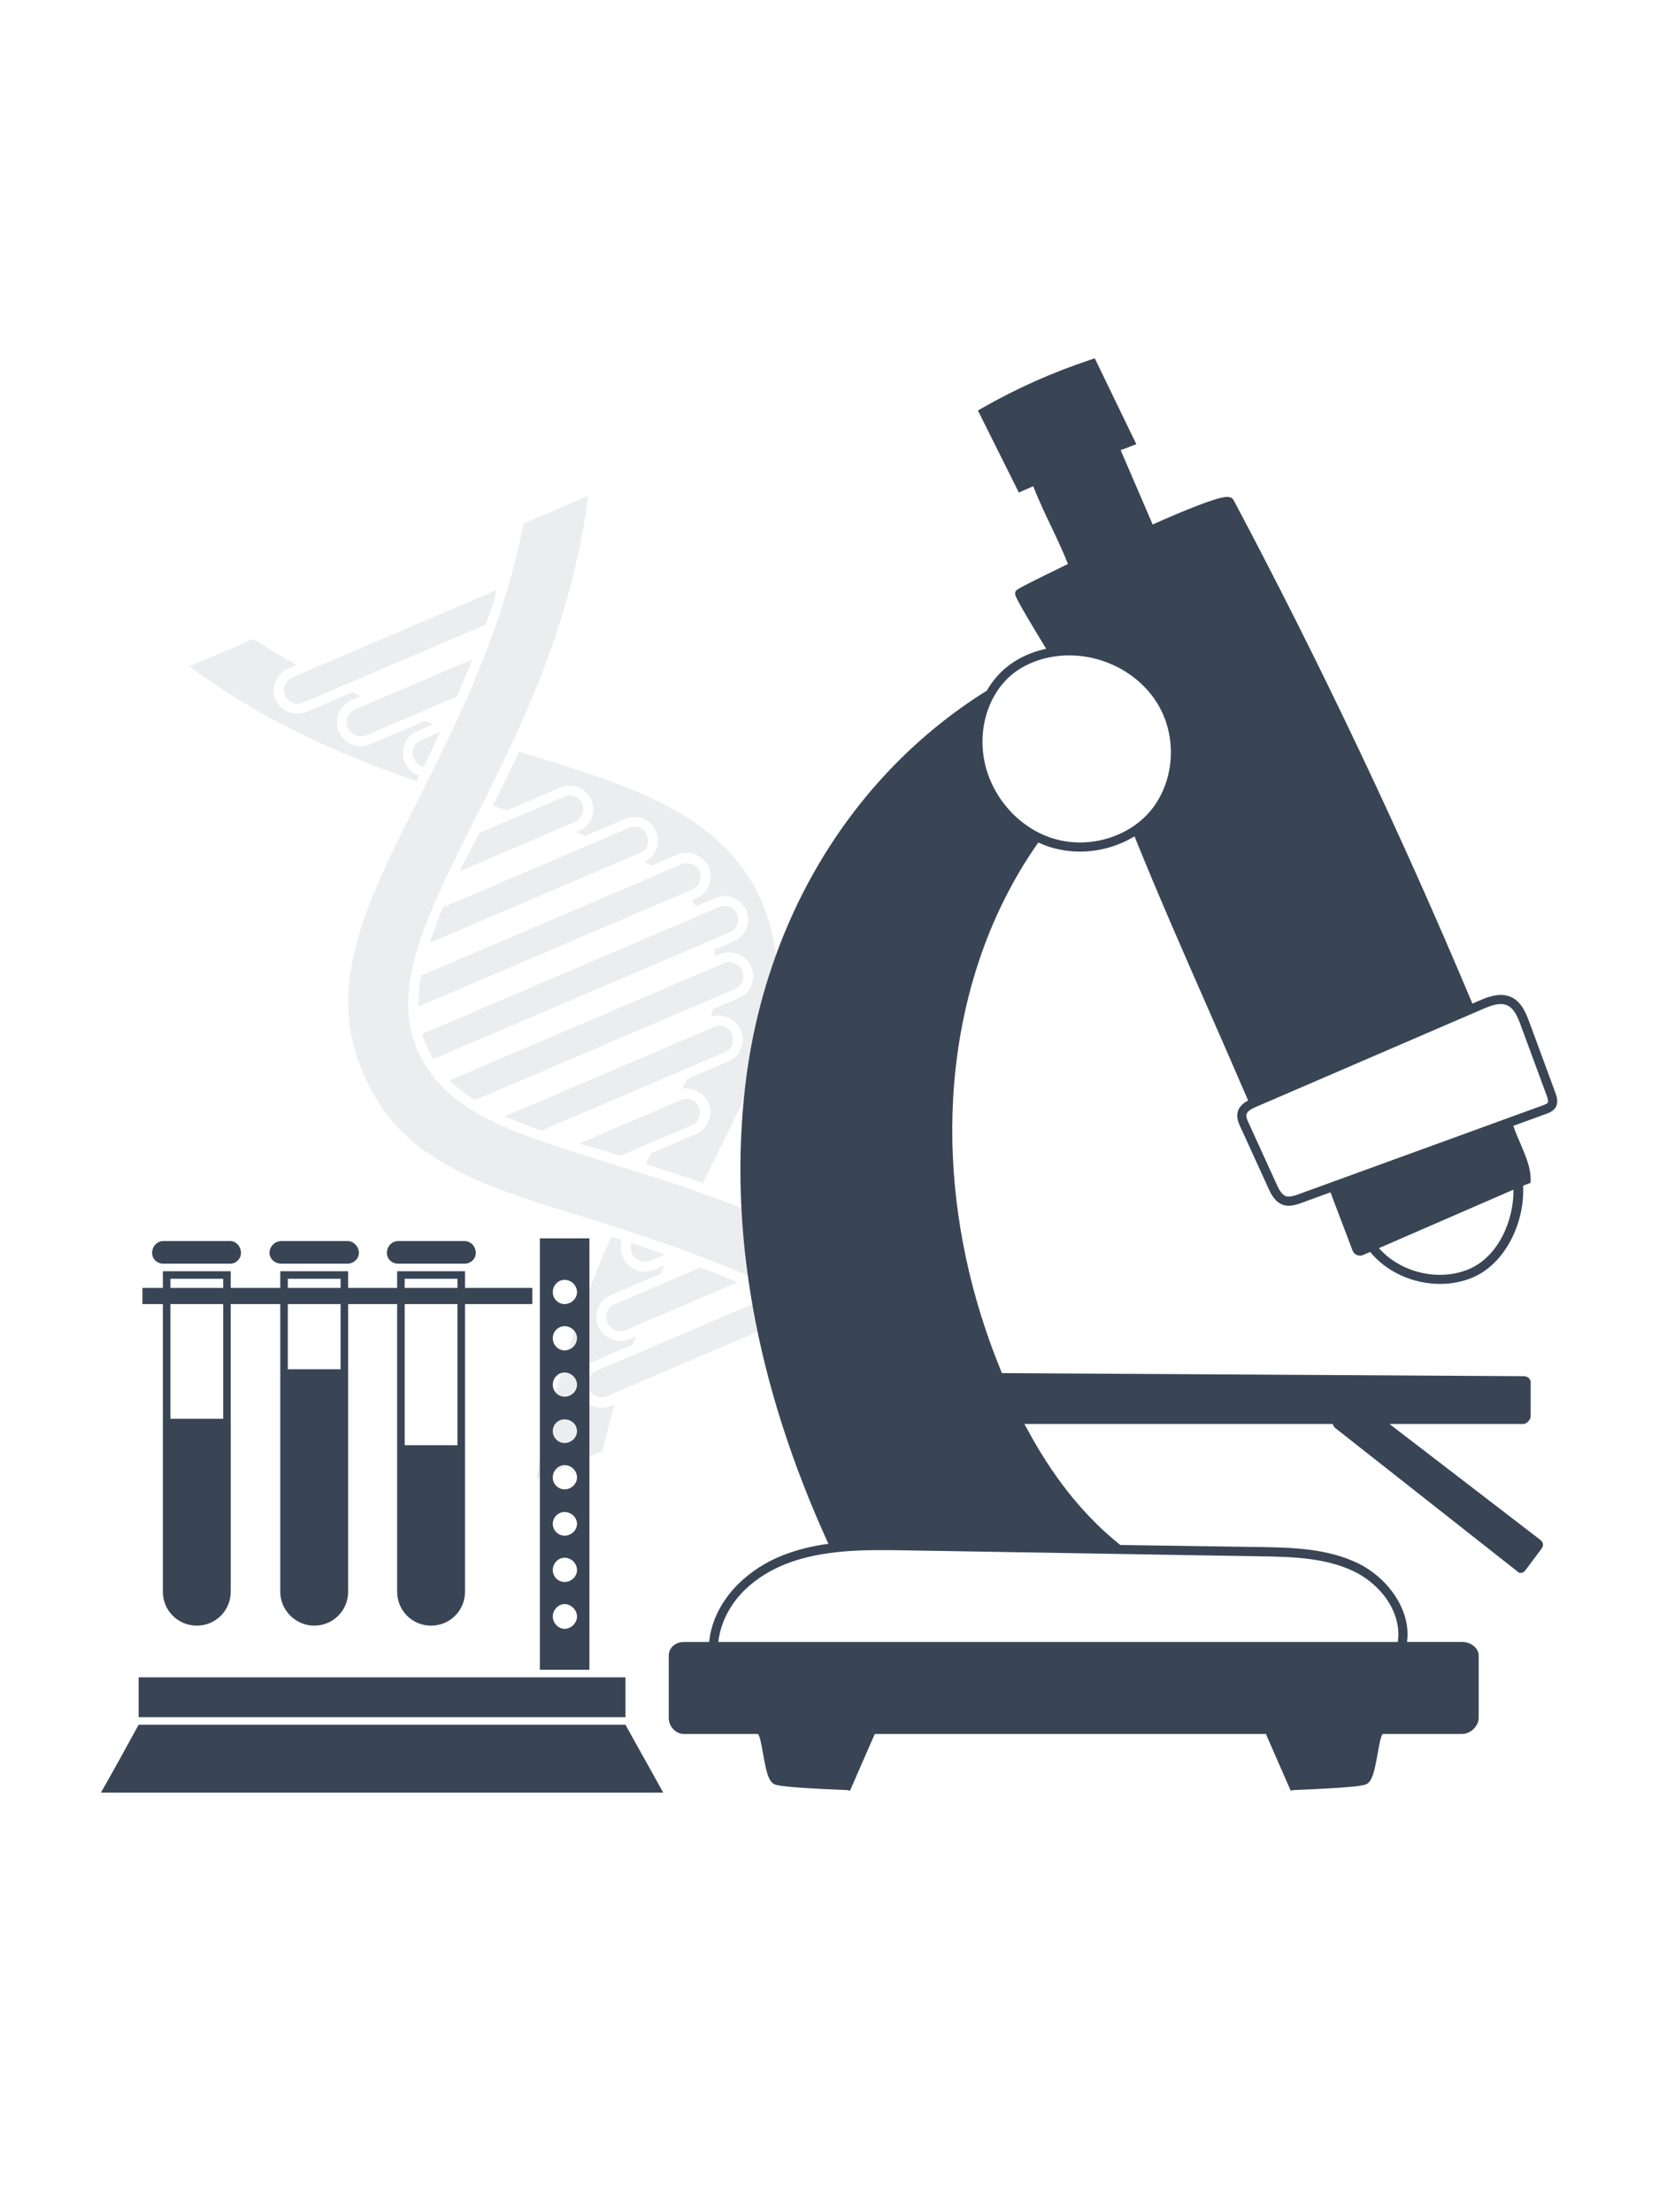 <svg version="1.1"
	 xmlns="http://www.w3.org/2000/svg" xmlns:xlink="http://www.w3.org/1999/xlink" xmlns:a="http://ns.adobe.com/AdobeSVGViewerExtensions/3.0/"
	 x="0px" y="0px" width="300px" viewBox="0 0 400 400" enable-background="new 0 0 400 400" xml:space="preserve">
<title>Laboratory Icon</title>
  <desc>Laboratory Icon</desc>
<g>
	
		<path fill="#394555" class="bg-color-primary1" d="M142.111,231.887h-11.947v104.011h11.947V231.887z M136.139,326.028
			c-1.558,0-2.857-1.428-2.857-2.986s1.299-2.985,2.857-2.985c1.558,0,2.987,1.427,2.987,2.985S137.696,326.028,136.139,326.028
			 M136.139,314.731c-1.558,0-2.857-1.298-2.857-2.856c0-1.688,1.299-2.986,2.857-2.986c1.558,0,2.987,1.299,2.987,2.986
			C139.125,313.434,137.696,314.731,136.139,314.731 M136.139,303.564c-1.558,0-2.857-1.299-2.857-2.857
			c0-1.558,1.299-2.856,2.857-2.856c1.558,0,2.987,1.299,2.987,2.856C139.125,302.266,137.696,303.564,136.139,303.564
			 M136.139,292.397c-1.558,0-2.857-1.299-2.857-2.857c0-1.688,1.299-2.986,2.857-2.986c1.558,0,2.987,1.299,2.987,2.986
			C139.125,291.099,137.696,292.397,136.139,292.397 M136.139,281.229c-1.558,0-2.857-1.298-2.857-2.856
			c0-1.688,1.299-2.856,2.857-2.856c1.558,0,2.987,1.169,2.987,2.856C139.125,279.932,137.696,281.229,136.139,281.229
			 M136.139,270.063c-1.558,0-2.857-1.299-2.857-2.857c0-1.687,1.299-2.986,2.857-2.986c1.558,0,2.987,1.3,2.987,2.986
			C139.125,268.764,137.696,270.063,136.139,270.063 M136.139,258.896c-1.558,0-2.857-1.299-2.857-2.987
			c0-1.558,1.299-2.856,2.857-2.856c1.558,0,2.987,1.299,2.987,2.856C139.125,257.597,137.696,258.896,136.139,258.896
			 M136.139,247.728c-1.558,0-2.857-1.299-2.857-2.857c0-1.688,1.299-2.985,2.857-2.985c1.558,0,2.987,1.298,2.987,2.985
			C139.125,246.429,137.696,247.728,136.139,247.728"/>
		<rect x="33.425" y="337.715" fill="#394555" class="bg-color-primary1" width="117.387" height="9.609"/>
		<path fill="#394555" class="bg-color-primary1" d="M39.398,237.989H55.5c1.428,0,2.597-1.17,2.597-2.597
			c0-1.559-1.169-2.857-2.597-2.857H39.398c-1.558,0-2.726,1.299-2.726,2.857C36.672,236.819,37.84,237.989,39.398,237.989"/>
		<path fill="#394555" class="bg-color-primary1" d="M150.812,349.143H33.425c-2.986,5.454-5.973,10.907-9.09,16.36h135.566
			C156.915,360.05,153.799,354.597,150.812,349.143"/>
		<path fill="#394555" class="bg-color-primary1" d="M96.014,237.989h15.972c1.558,0,2.727-1.17,2.727-2.597
			c0-1.559-1.169-2.857-2.727-2.857H96.014c-1.558,0-2.727,1.299-2.727,2.857C93.287,236.819,94.456,237.989,96.014,237.989"/>
		<path fill="#394555" class="bg-color-primary1" d="M67.836,237.989h15.972c1.428,0,2.727-1.17,2.727-2.597
			c0-1.559-1.299-2.857-2.727-2.857H67.836c-1.558,0-2.857,1.299-2.857,2.857C64.979,236.819,66.278,237.989,67.836,237.989"/>
		<path fill="#394555" class="bg-color-primary1" d="M39.269,317.069c0,4.545,3.635,8.181,8.18,8.181
			c4.545,0,8.181-3.636,8.181-8.181v-69.343h11.946v69.343c0,4.545,3.766,8.181,8.181,8.181c4.545,0,8.181-3.636,8.181-8.181
			v-69.343h11.816v69.343c0,4.545,3.636,8.181,8.181,8.181s8.181-3.636,8.181-8.181v-69.343h16.232v-3.895h-16.232v-4.025H95.754
			v4.025H83.938v-4.025H67.576v4.025H55.63v-4.025H39.269v4.025h-4.935v3.895h4.935V317.069z M97.572,241.625h12.725v2.207H97.572
			V241.625z M97.572,247.727h12.725v34.021H97.572V247.727z M69.394,241.625h12.725v2.207H69.394V241.625z M69.394,247.727h12.725
			v15.713H69.394V247.727z M41.086,241.625h12.726v2.207H41.086V241.625z M41.086,247.727h12.726v27.659H41.086V247.727z"/>
		<path fill="#394555" class="bg-color-primary1" d="M368.72,179.707c-0.903-2.436-1.981-4.908-4.388-6.001
			c-0.748-0.338-1.585-0.514-2.472-0.514c-1.849,0-3.69,0.734-5.267,1.409l-1.585,0.682c-17.27-41.14-36.644-81.971-57.572-121.372
			c-0.315-0.602-0.968-0.858-1.938-0.763c-2.61,0.249-9.881,3.206-17.62,6.646c-0.015-0.095-0.036-0.198-0.08-0.293l-7.594-17.636
			c0.88-0.337,1.762-0.689,2.642-1.019l1.13-0.426l-10.014-20.694l-0.918,0.3c-9.14,3.015-18.009,6.97-26.356,11.753l-0.903,0.52
			l9.867,19.778l0.968-0.426c0.829-0.374,1.666-0.726,2.495-1.093c1.445,3.646,2.941,6.793,4.395,9.838
			c1.4,2.942,2.729,5.744,3.989,8.906c-0.337,0.161-0.667,0.322-0.997,0.484c-1.475,0.711-2.897,1.408-4.247,2.076
			c-7.248,3.587-7.271,3.66-7.446,4.233c-0.212,0.689-0.286,0.924,7.401,13.6l0.03,0.037c-3.536,0.77-6.779,2.245-9.376,4.313
			c-2.002,1.592-3.675,3.595-4.973,5.862c-0.097,0.029-0.191,0.073-0.279,0.132c-32.014,20.1-53.112,54.645-57.888,94.75
			c-4.188,35.22,2.546,72.501,20.013,110.735c-3.72,0.484-7.402,1.379-10.931,2.744c-3.888,1.504-7.82,3.932-11.011,7.16
			c-3.624,3.66-6.287,8.458-6.815,13.762h-6.118c-1.966,0-3.619,1.351-3.619,3.309v15.03c0,1.968,1.653,3.841,3.619,3.841h17.848
			c0.029,0,0.073,0.024,0.125,0.098c0.403,0.527,0.821,2.822,1.13,4.567c0.704,4.006,1.232,6.491,2.53,7.334
			c0.646,0.418,2.605,0.925,17.702,1.525l0.756,0.126l5.964-13.65h94.303l5.972,13.654l0.755-0.135
			c15.098-0.603,17.049-1.103,17.695-1.521c1.305-0.843,1.826-3.323,2.53-7.328c0.309-1.746,0.733-4.049,1.13-4.576
			c0.059-0.074,0.095-0.095,0.132-0.095h19.117c1.959,0,3.975-1.873,3.975-3.841v-15.03c0-1.958-2.016-3.309-3.975-3.309h-13.308
			c0.587-4.34-0.931-8.561-3.521-12.06c-2.215-2.994-5.209-5.434-8.356-6.944c-7.269-3.499-15.646-3.75-23.042-3.875l-34.207-0.503
			c-8.068-6.419-15.185-14.995-21.289-25.845c-0.63-1.122-1.254-2.366-1.862-3.331h74.37c0.009,0,0.198,0.662,0.559,0.94
			l44.389,34.945l0.44,0.002c0.375,0,0.733-0.182,0.961-0.483l4.028-5.368c0.527-0.697,0.389-1.538-0.302-2.074l-36.4-27.962h32.314
			c0.785,0,1.736-1.054,1.736-1.838v-8.253c0-0.777-0.787-1.415-1.572-1.424l-125.918-0.74c-1.335-3.279-2.646-6.676-3.843-10.233
			c-6.265-18.553-8.876-37.443-7.944-55.467c1.196-22.99,8.136-44.573,20.563-62.23c0.873,0.403,1.757,0.763,2.674,1.056
			c2.347,0.749,4.832,1.137,7.385,1.137c4.682,0,9.279-1.327,13.131-3.675c5.773,14.268,11.554,27.444,17.68,41.374
			c3.16,7.204,6.426,14.65,9.719,22.316c-1.005,0.528-2.149,1.357-2.517,2.744c-0.366,1.395,0.249,2.729,0.653,3.616l6.72,14.723
			c0.748,1.651,1.717,3.463,3.609,4.079c0.425,0.141,0.873,0.206,1.35,0.206c1.057,0,2.047-0.323,3.052-0.689l6.99-2.546
			l5.319,14.033c0.191,0.492,0.572,0.88,1.049,1.086c0.235,0.096,0.491,0.146,0.741,0.146c0.264,0,0.521-0.051,0.763-0.154
			l1.694-0.741c4.021,4.924,10.476,7.71,16.844,7.71c2.604,0,5.208-0.462,7.614-1.437c8.392-3.397,12.877-13.792,12.415-22.229
			l1.829-0.726v-0.727c0-3.096-1.228-5.692-2.357-8.443c-0.571-1.387-1.267-2.817-1.766-4.416c-0.014-0.044-0.064-0.081-0.079-0.125
			l7.997-2.912c0.652-0.242,1.628-0.602,2.201-1.519c0.799-1.291,0.224-2.832-0.048-3.572L368.72,179.707z M304.295,308.547
			c7.16,0.109,15.281,0.322,22.118,3.608c2.81,1.351,5.494,3.471,7.482,6.097c2.37,3.14,3.742,7.08,3.118,10.938H173.195
			c0.536-4.822,2.994-9.229,6.317-12.486c2.927-2.867,6.529-4.998,10.087-6.378c8.854-3.426,18.984-3.384,27.92-3.236
			L304.295,308.547z M260.404,136.439c-2.325,0-4.584-0.353-6.719-1.035c-7.975-2.553-14.35-9.668-16.242-18.112
			c-0.741-3.323-0.733-6.727-0.073-9.904c0.976-4.658,3.36-8.839,6.859-11.627c3.154-2.509,7.387-4.057,11.921-4.372
			c0.535-0.037,1.085-0.052,1.628-0.052c8.957,0,17.474,4.82,21.686,12.288c1.797,3.184,2.729,6.771,2.839,10.358
			c0.169,5.634-1.688,11.276-5.406,15.398C272.912,133.799,266.743,136.439,260.404,136.439 M353.967,239.391
			c-7.24,2.935-16.329,0.705-21.494-5.149l32.432-14.1C365.021,227.632,361.178,236.472,353.967,239.391 M373.18,199.176
			c-0.169,0.271-0.727,0.469-1.094,0.609l-59.038,21.479c-1.094,0.396-2.18,0.719-2.965,0.463c-1.049-0.345-1.709-1.622-2.289-2.898
			l-6.719-14.73c-0.367-0.792-0.683-1.555-0.528-2.142c0.205-0.771,1.225-1.306,2.288-1.769l54.623-23.562
			c1.38-0.595,2.972-1.233,4.402-1.233c0.579,0,1.093,0.103,1.563,0.323c1.636,0.733,2.493,2.751,3.228,4.754l6.294,17.055
			C373.092,197.936,373.414,198.802,373.18,199.176"/>
		<g opacity="0.1">
				<path fill="#394555" class="bg-color-primary1" d="M143.691,263.87c-1.558,0.666-2.362,2.669-1.63,4.383
					c0.733,1.715,2.669,2.361,4.227,1.696l47.383-20.246c-2.581-1.293-5.161-2.587-7.897-3.813L143.691,263.87z"/>
				<path fill="#394555" class="bg-color-primary1" d="M139.724,269.252c-1.265-2.961,0.23-6.365,3.035-7.563l9.82-4.195
					l0.803-2.001l-1.714,0.731c-2.806,1.199-6.209-0.297-7.408-3.103c-1.198-2.805,0.073-6.297,2.879-7.496l12.157-5.195l0.96-2.068
					l-2.65,1.133c-2.805,1.198-6.142-0.141-7.407-3.102c-0.6-1.403-0.665-2.85-0.285-4.118l-2.537-0.76
					c-7.027,15.905-13.859,34.86-18.002,58.379l15.898-6.793c0.917-3.893,1.9-7.631,2.95-11.213l-0.935,0.4
					C144.483,273.485,140.989,272.213,139.724,269.252"/>
				<path fill="#394555" class="bg-color-primary1" d="M146.441,252.188c0.733,1.716,2.734,2.519,4.293,1.853l27.119-11.587
					c-3.112-1.249-5.782-2.322-8.898-3.571l-20.884,8.924C146.512,248.473,145.709,250.475,146.441,252.188"/>
				<path fill="#394555" class="bg-color-primary1" d="M160.258,235.78c-2.603-0.916-5.205-1.832-8.03-2.835
					c-0.202,0.822-0.181,1.735,0.152,2.516c0.733,1.713,2.735,2.518,4.294,1.851L160.258,235.78z"/>
				<path fill="#394555" class="bg-color-primary1" d="M100.427,121.633l0.536-1.335c-1.491-0.469-2.714-1.605-3.38-3.164
					c-1.265-2.961,0.073-6.298,3.036-7.564l3.897-1.664l-2.159-0.737l-13.248,5.661c-2.806,1.199-6.209-0.297-7.408-3.103
					c-1.265-2.961,0.074-6.297,2.879-7.496l2.494-1.066c-0.667-0.267-1.335-0.535-2.068-0.958l-11.067,4.728
					c-2.805,1.199-6.231,0.081-7.563-3.035c-1.199-2.806,0.295-6.21,3.101-7.409l2.026-0.865c-3.38-1.873-6.829-3.903-10.407-6.243
					l-15.432,6.594C63.988,107.526,82.719,115.56,100.427,121.633"/>
				<path fill="#394555" class="bg-color-primary1" d="M68.714,100.9c0.799,1.869,2.734,2.517,4.293,1.851l44.109-18.847
					c1.071-2.668,1.919-5.428,2.701-8.342L70.41,96.673C68.851,97.339,68.048,99.342,68.714,100.9"/>
				<path fill="#394555" class="bg-color-primary1" d="M99.765,116.201c0.4,0.935,1.334,1.826,2.313,1.961
					c1.539-2.869,2.766-5.605,3.993-8.342l-4.52,1.932C99.681,112.551,99.033,114.487,99.765,116.201"/>
				<path fill="#394555" class="bg-color-primary1" d="M83.883,108.795c0.666,1.559,2.735,2.519,4.294,1.853l21.976-9.39
					c1.316-2.96,2.566-6.074,3.726-8.966l-28.366,12.12C83.954,105.079,83.151,107.081,83.883,108.795"/>
				<path fill="#394555" class="bg-color-primary1" d="M149.535,211.978l17.301-7.393c1.559-0.666,2.362-2.668,1.629-4.383
					c-0.733-1.714-2.668-2.362-4.227-1.696l-24.627,10.523c2.314,0.669,4.629,1.34,6.497,1.831L149.535,211.978z"/>
				<path fill="#394555" class="bg-color-primary1" d="M104.383,188.693l71.696-30.633c1.559-0.667,2.361-2.669,1.695-4.228
					c-0.799-1.87-2.734-2.518-4.293-1.852l-71.696,30.633c0.333,0.78,0.51,1.626,0.843,2.406
					C103.161,186.266,103.85,187.445,104.383,188.693"/>
				<path fill="#394555" class="bg-color-primary1" d="M138.719,131.445c1.558-0.666,2.362-2.669,1.696-4.227
					c-0.799-1.87-2.735-2.517-4.293-1.852l-20.575,8.791c-1.382,2.803-3.01,5.894-4.728,9.209L138.719,131.445z"/>
				<path fill="#394555" class="bg-color-primary1" d="M145.505,213.331c-22.581-7.124-38.689-12.038-45.06-27.379
					c-6.171-14.874,2.707-32.49,13.747-54.534c10.773-21.376,23.442-46.51,27.639-78.531l-15.586,6.66
					c-5.036,25.743-15.653,47.052-24.887,65.558c-12.669,25.136-22.996,45.399-14.005,66.441
					c8.745,21.33,27.522,27.314,53.997,35.357c18.777,5.984,41.959,13.221,68.137,28.763l16.054-6.86
					C194.495,228.341,167.13,219.941,145.505,213.331"/>
				<path fill="#394555" class="bg-color-primary1" d="M125.673,114.716l-0.446-0.178c-2.163,4.427-4.237,8.631-6.402,13.056
					l2.537,0.76l0.89,0.358l12.937-5.528c2.805-1.198,6.142,0.14,7.408,3.102c1.199,2.805-0.141,6.142-2.946,7.341l-0.78,0.333
					c0.89,0.356,1.491,0.469,2.224,0.892l9.664-4.129c2.805-1.199,6.143,0.141,7.341,2.946c1.266,2.962,0.083,6.232-2.723,7.431
					c0.511,0.335,1.246,0.758,1.69,0.936l6.234-2.664c2.962-1.265,6.365,0.23,7.564,3.036c1.265,2.961-0.073,6.298-3.035,7.563
					l-0.935,0.4c0.199,0.467,0.555,0.869,0.978,1.425l4.675-1.998c2.806-1.199,6.143,0.141,7.408,3.101
					c1.199,2.806-0.14,6.143-2.946,7.341l-4.675,1.998c0.11,0.692,0.087,1.07,0.131,1.603l1.091-0.466
					c2.962-1.265,6.365,0.229,7.563,3.035c1.266,2.962-0.073,6.299-3.034,7.564l-6.234,2.664c-0.112,0.6-0.314,1.424-0.492,1.869
					c2.872-1.043,6.053,0.362,7.252,3.168c1.265,2.961-0.075,6.298-2.88,7.496l-10.131,4.329c-0.267,0.668-0.624,1.557-1.048,2.292
					c2.448-0.31,5.184,0.918,6.25,3.412c1.265,2.961-0.229,6.364-3.035,7.563l-10.755,4.595l-1.294,2.581
					c4.54,1.562,9.167,2.902,13.771,4.621l2.253-4.648c12.335-24.624,20.989-42.33,11.777-63.46
					C174.218,129.547,152.593,122.936,125.673,114.716"/>
				<path fill="#394555" class="bg-color-primary1" d="M100.813,176.025l66.085-28.236c1.715-0.733,2.518-2.734,1.786-4.448
					c-0.666-1.559-2.668-2.363-4.383-1.631l-62.657,26.772C101.042,170.952,100.882,173.6,100.813,176.025"/>
				<path fill="#394555" class="bg-color-primary1" d="M176.43,182.607c-0.732-1.714-2.513-2.428-4.227-1.696l-50.499,21.577
					c2.892,1.16,5.85,2.476,8.831,3.415l44.265-18.915C176.514,186.257,177.163,184.322,176.43,182.607"/>
				<path fill="#394555" class="bg-color-primary1" d="M178.938,167.343c-0.666-1.559-2.734-2.518-4.449-1.785l-66.085,28.236
					c1.867,1.782,3.824,3.342,6.092,4.769l62.657-26.771C178.869,171.059,179.671,169.058,178.938,167.343"/>
				<path fill="#394555" class="bg-color-primary1" d="M155.918,134.601c-0.666-1.558-2.513-2.427-4.226-1.695l-44.888,19.179
					c-1.229,2.736-2.165,5.718-3.17,8.543l50.655-21.643C156.003,138.252,156.718,136.473,155.918,134.601"/>
			</g>
		</g>
	
</svg>
